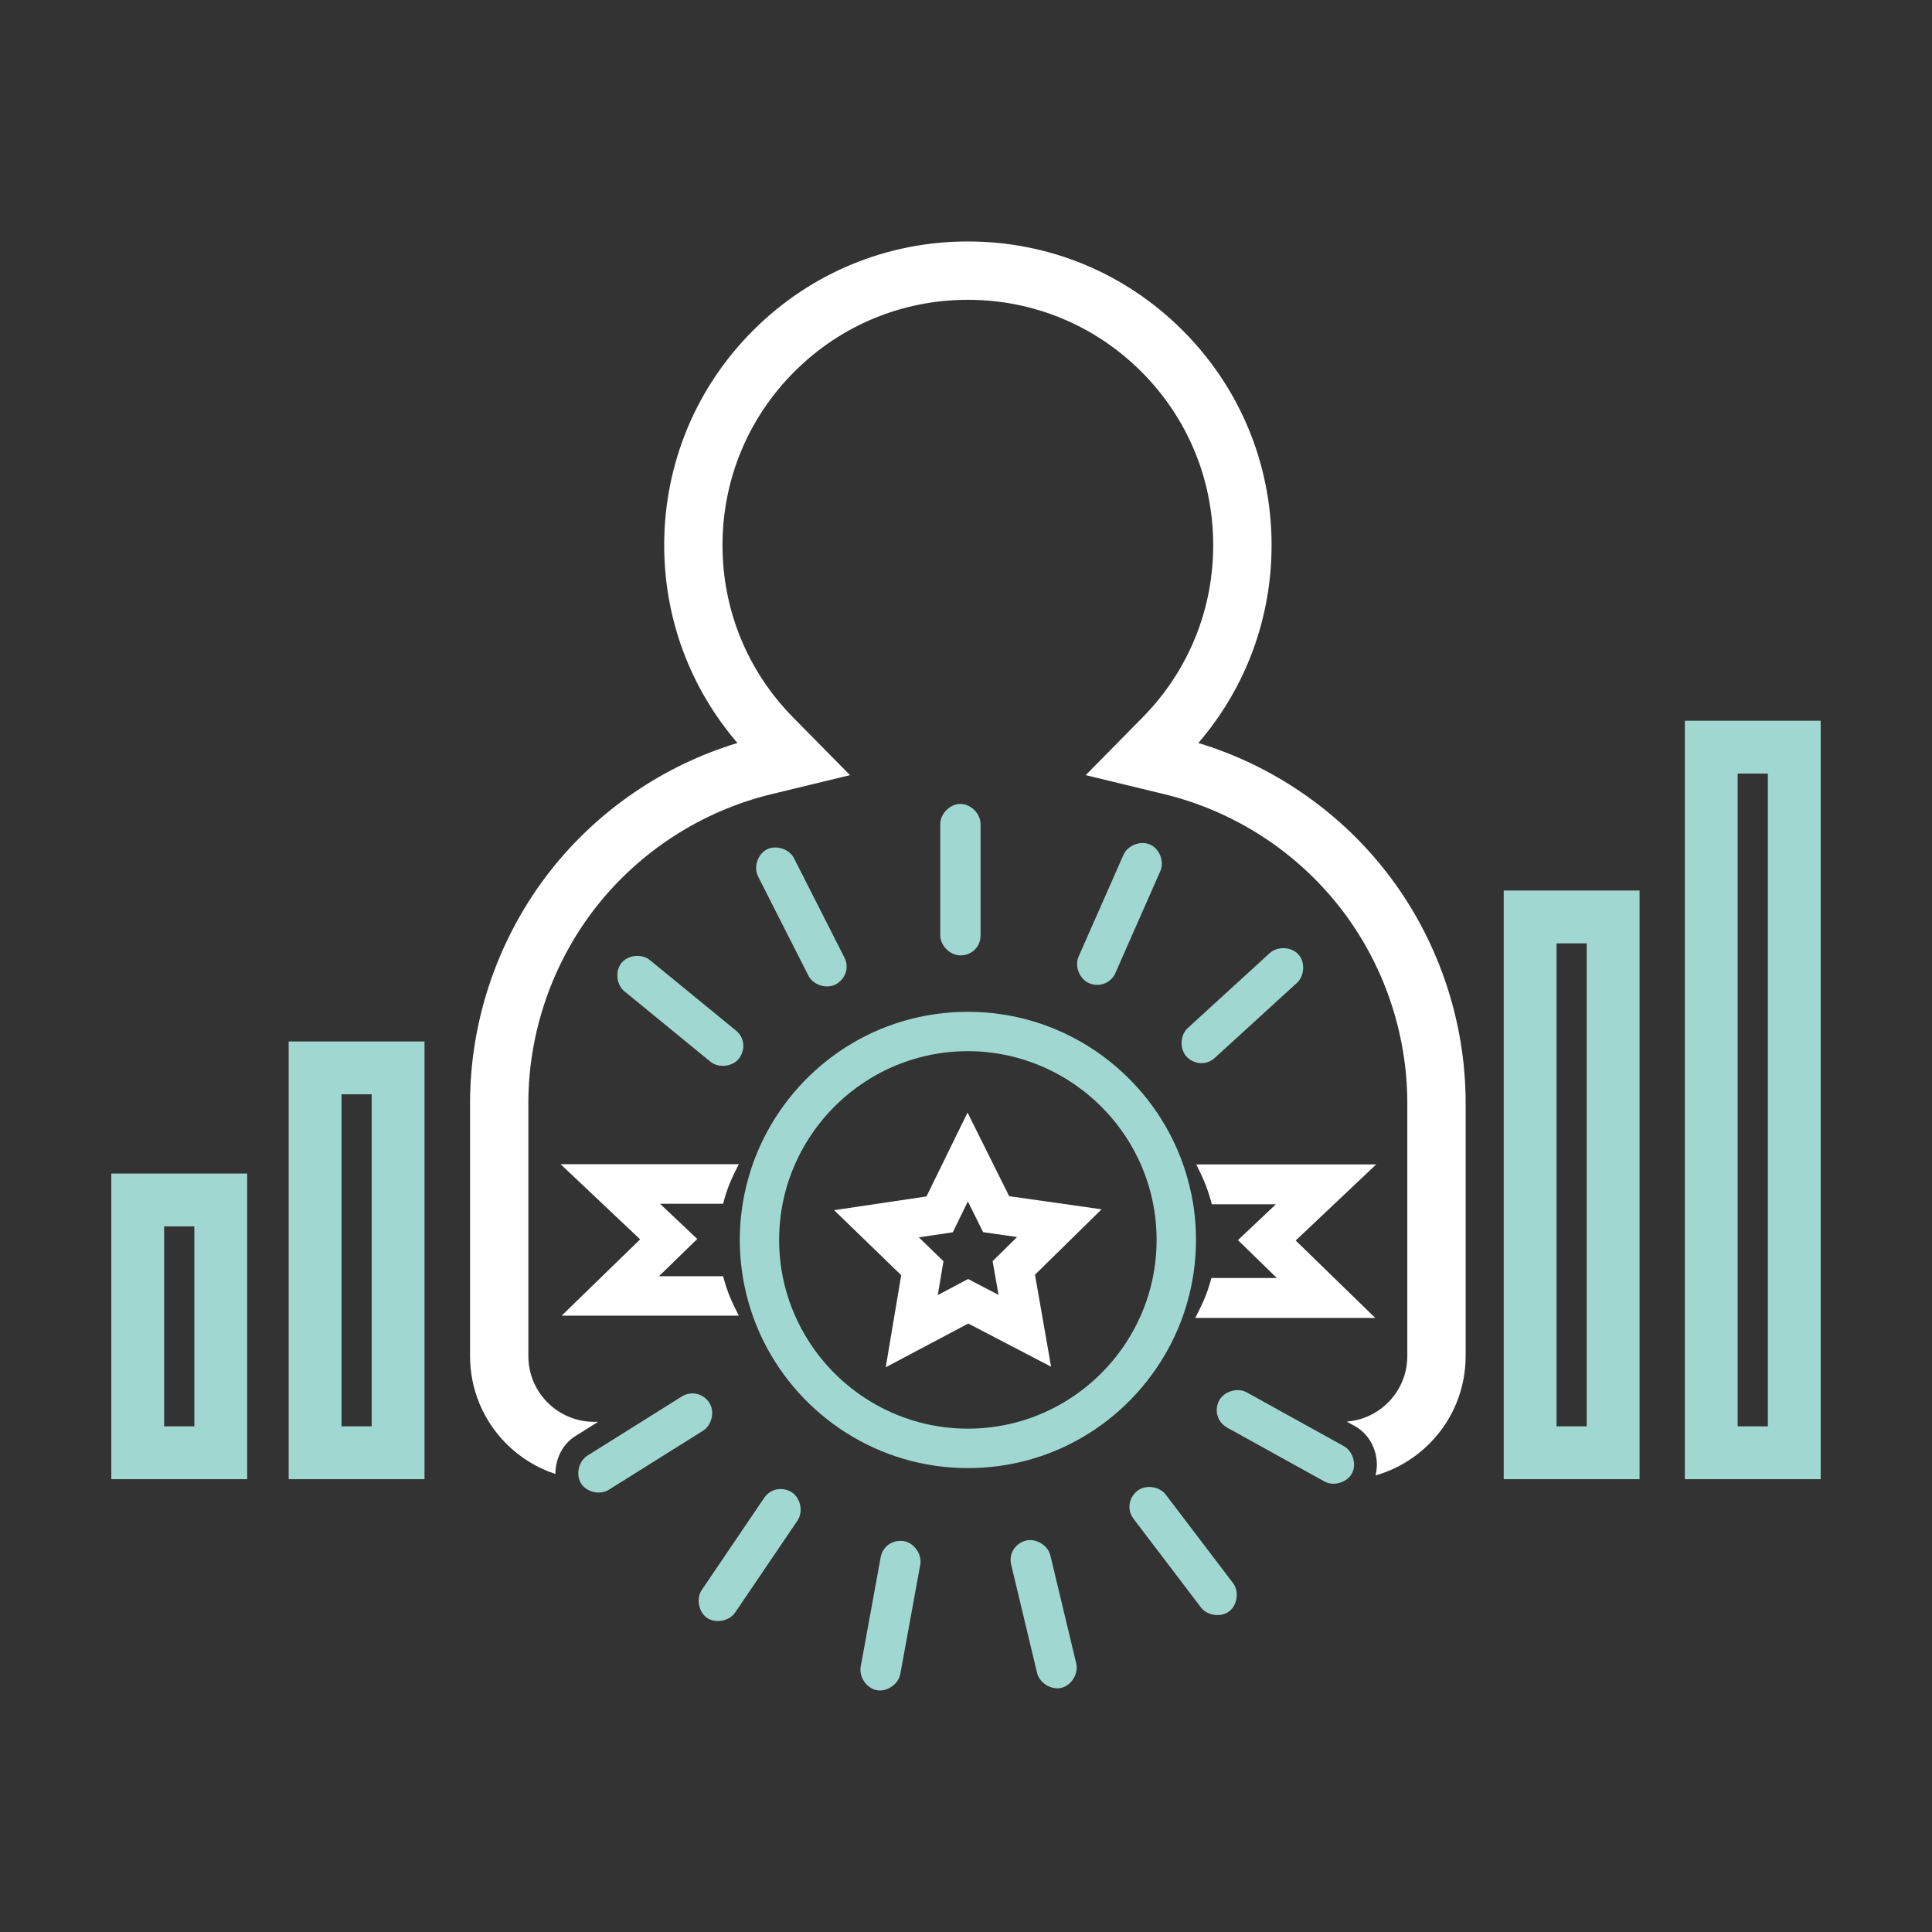 <svg xmlns="http://www.w3.org/2000/svg" id="uuid-a4a75845-a0bb-4337-80f7-6f99ee4fd084" viewBox="0 0 512 512"><rect x="0" y="0" width="512" height="512" fill="#333333" stroke="none"/><path d="M291.95,320.48l-24.51-3.48-11.03-22.16-10.88,22.23-24.48,3.64,17.78,17.22-4.1,24.41,21.87-11.59,21.95,11.44-4.27-24.38,17.66-17.34ZM266.97,330.37l-3.92,3.84.95,5.4.62,3.55-3.2-1.67-4.86-2.54-4.85,2.57-3.19,1.69.6-3.56.91-5.41-3.94-3.82-2.59-2.51,3.57-.53,5.43-.81,2.41-4.93,1.58-3.24,1.61,3.23,2.44,4.91,5.43.77,3.57.51-2.57,2.53Z" style="fill:#fff; stroke-width:0px;"></path><path d="M314.77,312.53c-1-3.62-2.32-7.12-3.95-10.44-9.84-20.09-30.49-33.95-54.32-33.95s-44.25,13.71-54.15,33.62c-1.65,3.32-3,6.81-4.02,10.44-1.47,5.22-2.28,10.72-2.28,16.4s.81,11.18,2.28,16.4c1.02,3.63,2.37,7.12,4.02,10.44,9.9,19.9,30.45,33.62,54.15,33.62s44.01-13.56,53.98-33.28c1.68-3.32,3.05-6.81,4.1-10.44,1.54-5.32,2.37-10.93,2.37-16.74s-.77-10.94-2.18-16.06ZM256.5,378.61c-17.71,0-33.29-9.26-42.18-23.18-2.8-4.39-4.95-9.23-6.28-14.41-1.02-3.98-1.56-8.14-1.56-12.43s.54-8.45,1.56-12.43c1.33-5.17,3.47-10.02,6.28-14.41,8.89-13.92,24.47-23.18,42.18-23.18s33.54,9.41,42.39,23.52c2.7,4.3,4.77,9.03,6.06,14.07,1.02,3.98,1.56,8.14,1.56,12.43s-.54,8.45-1.56,12.43c-1.36,5.31-3.58,10.27-6.49,14.74-8.93,13.74-24.39,22.85-41.96,22.85Z" style="fill:#a0d8d1; stroke-width:0px;"></path><path d="M364.72,308.58h-47.71l1.17,2.38c1.08,2.22,1.97,4.57,2.64,6.98l.34,1.21h16.96l-10.05,9.5,10.32,10.04h-17.35l-.34,1.2c-.69,2.4-1.62,4.75-2.74,6.98l-1.21,2.4h47.72l-21.1-20.52,21.37-20.2Z" style="fill:#fff; stroke-width:0px;"></path><path d="M191.95,317.79c.67-2.37,1.56-4.68,2.65-6.87l1.19-2.39h-47.22l21.07,19.91-20.8,20.23h46.96l-1.19-2.39c-1.09-2.19-1.98-4.5-2.65-6.87l-.34-1.21h-16.98l10.14-9.86-9.87-9.33h16.72l.34-1.21Z" style="fill:#fff; stroke-width:0px;"></path><path d="M188.58,375.79c.33-1.43.12-2.89-.58-4-.71-1.14-1.86-1.99-3.14-2.34-1.42-.39-2.92-.16-4.22.66l-24.97,15.65c-2.33,1.46-3.15,5.03-1.69,7.36.7,1.11,1.92,1.94,3.35,2.27.44.1.89.15,1.32.15.98,0,1.91-.25,2.68-.73l24.97-15.65c1.11-.7,1.94-1.92,2.27-3.35Z" style="fill:#a0d8d1; stroke-width:0px;"></path><path d="M209.93,395.54c-1.11-.75-2.5-1.07-3.82-.88-1.46.22-2.74,1.03-3.6,2.3l-16.53,24.39c-1.54,2.27-.85,5.88,1.42,7.42.83.56,1.83.82,2.85.82,1.78,0,3.59-.81,4.57-2.25l16.53-24.39c.74-1.09,1-2.54.72-3.98s-1.06-2.7-2.15-3.43Z" style="fill:#a0d8d1; stroke-width:0px;"></path><path d="M210.42,227.44c-1.24-2.45-4.73-3.59-7.18-2.34-2.45,1.24-3.59,4.73-2.34,7.18l13.34,26.28c.59,1.17,1.74,2.11,3.14,2.56.6.2,1.21.29,1.81.29.79,0,1.56-.17,2.23-.51h0c2.34-1.19,3.86-4.2,2.34-7.18l-13.34-26.28Z" style="fill:#a0d8d1; stroke-width:0px;"></path><path d="M188.26,281.35c.88.72,2.06,1.11,3.3,1.11.2,0,.4-.01.6-.03,1.46-.15,2.78-.81,3.61-1.83,1.66-2.03,1.83-5.4-.75-7.51l-22.8-18.66c-2.12-1.74-5.78-1.37-7.51.75-1.74,2.12-1.37,5.78.75,7.51l22.8,18.66Z" style="fill:#a0d8d1; stroke-width:0px;"></path><path d="M318.4,281.75c1.21,0,2.47-.43,3.56-1.42l21.76-19.88c.97-.89,1.56-2.24,1.63-3.71.07-1.47-.4-2.87-1.29-3.84-1.85-2.02-5.51-2.19-7.54-.34l-21.75,19.88c-.97.89-1.56,2.24-1.63,3.71-.07,1.47.4,2.87,1.29,3.84.99,1.08,2.45,1.76,3.99,1.76Z" style="fill:#a0d8d1; stroke-width:0px;"></path><path d="M356.17,383.26l-25.78-14.27c-2.41-1.33-5.93-.31-7.26,2.09-.65,1.17-.84,2.59-.53,3.88.35,1.43,1.28,2.63,2.62,3.38l25.78,14.27c.73.4,1.55.59,2.39.59,1.94,0,3.94-1,4.86-2.67,1.33-2.4.31-5.93-2.09-7.26Z" style="fill:#a0d8d1; stroke-width:0px;"></path><path d="M307.5,226.8c-.53-1.37-1.53-2.46-2.73-2.99-1.2-.53-2.68-.53-4.05,0-1.37.53-2.46,1.53-2.99,2.73l-11.89,26.96c-1.11,2.51.22,5.93,2.73,7.04h0c.68.3,1.43.46,2.19.46,1.92,0,3.88-1,4.85-3.19l11.89-26.96c.53-1.2.53-2.68,0-4.05Z" style="fill:#a0d8d1; stroke-width:0px;"></path><path d="M239.59,408.43h0c-2.58-.48-5.61,1.01-6.21,4.29l-5.29,28.99c-.24,1.29.11,2.73.94,3.94.84,1.21,2.06,2.04,3.35,2.27.27.05.54.07.81.07,2.46,0,4.96-1.94,5.4-4.37l5.29-28.99c.49-2.7-1.59-5.72-4.29-6.21Z" style="fill:#a0d8d1; stroke-width:0px;"></path><path d="M308.93,396.08c-.8-1.05-2.09-1.76-3.54-1.96-1.45-.2-2.89.14-3.94.94-2.09,1.59-3.04,4.82-1.02,7.48l17.84,23.46c.99,1.3,2.69,2.01,4.36,2.01,1.13,0,2.24-.32,3.12-.99,2.18-1.66,2.68-5.3,1.02-7.48l-17.84-23.46Z" style="fill:#a0d8d1; stroke-width:0px;"></path><path d="M254.52,213.04c-2.74,0-5.34,2.59-5.34,5.34v29.47c0,2.74,2.59,5.34,5.34,5.34s5.34-2,5.34-5.34v-29.47c0-2.74-2.59-5.34-5.34-5.34Z" style="fill:#a0d8d1; stroke-width:0px;"></path><path d="M278.36,412.21c-.64-2.67-3.77-4.59-6.43-3.95h0c-2.55.61-4.73,3.19-3.95,6.43l6.86,28.66c.56,2.32,2.99,4.07,5.37,4.07.36,0,.71-.04,1.06-.12,2.67-.64,4.59-3.77,3.95-6.43l-6.86-28.66Z" style="fill:#a0d8d1; stroke-width:0px;"></path><path d="M51.5,325v53h-8v-53h8M65.5,311H29.5v81h36v-81h0Z" style="fill:#a0d8d1; stroke-width:0px;"></path><path d="M98.5,290v88h-8v-88h8M112.5,276h-36v116h36v-116h0Z" style="fill:#a0d8d1; stroke-width:0px;"></path><path d="M420.5,250v128h-8v-128h8M434.5,236h-36v156h36v-156h0Z" style="fill:#a0d8d1; stroke-width:0px;"></path><path d="M468.5,205v173h-8v-173h8M482.5,191h-36v201h36v-201h0Z" style="fill:#a0d8d1; stroke-width:0px;"></path><path d="M367.14,230.76c-12.62-16.07-30.06-27.95-49.57-33.86,12.64-14.69,19.5-33.24,19.41-52.8-.1-21.43-8.52-41.55-23.7-56.67-15.18-15.12-35.35-23.44-56.78-23.44s-41.59,8.32-56.78,23.44c-15.18,15.12-23.6,35.24-23.7,56.67-.09,19.56,6.77,38.1,19.41,52.8-19.51,5.91-36.95,17.79-49.57,33.86-13.76,17.52-21.32,39.45-21.29,61.71v66.89c0,8.75,3.4,16.98,9.56,23.19,3.72,3.74,8.18,6.47,13.07,8.07-.05-3.92,1.83-7.88,5.24-10.02l6.06-3.8h-1.15c-4.64-.03-8.99-1.86-12.26-5.14-3.27-3.29-5.07-7.66-5.07-12.3v-66.9c-.03-18.82,6.36-37.34,17.99-52.15,11.63-14.81,28.11-25.4,46.4-29.84l20.85-5.05-15.06-15.28c-12.16-12.33-18.81-28.65-18.73-45.96.08-17.31,6.88-33.57,19.15-45.79,12.27-12.21,28.56-18.94,45.87-18.94s33.6,6.73,45.87,18.94c12.27,12.21,19.07,28.47,19.15,45.79.08,17.31-6.57,33.63-18.73,45.96l-15.06,15.28,20.85,5.05c18.3,4.44,34.78,15.03,46.4,29.84,11.63,14.81,18.01,33.33,17.98,52.17v66.88c0,4.64-1.8,9.01-5.07,12.29-2.98,3-6.86,4.77-10.99,5.08l2.2,1.22c4.54,2.51,6.71,8.15,5.43,13.05,5.36-1.52,10.28-4.39,14.33-8.46,6.17-6.21,9.56-14.44,9.56-23.19v-66.87c.04-22.28-7.52-44.21-21.28-61.73Z" style="fill:#fff; stroke-width:0px;"></path></svg>